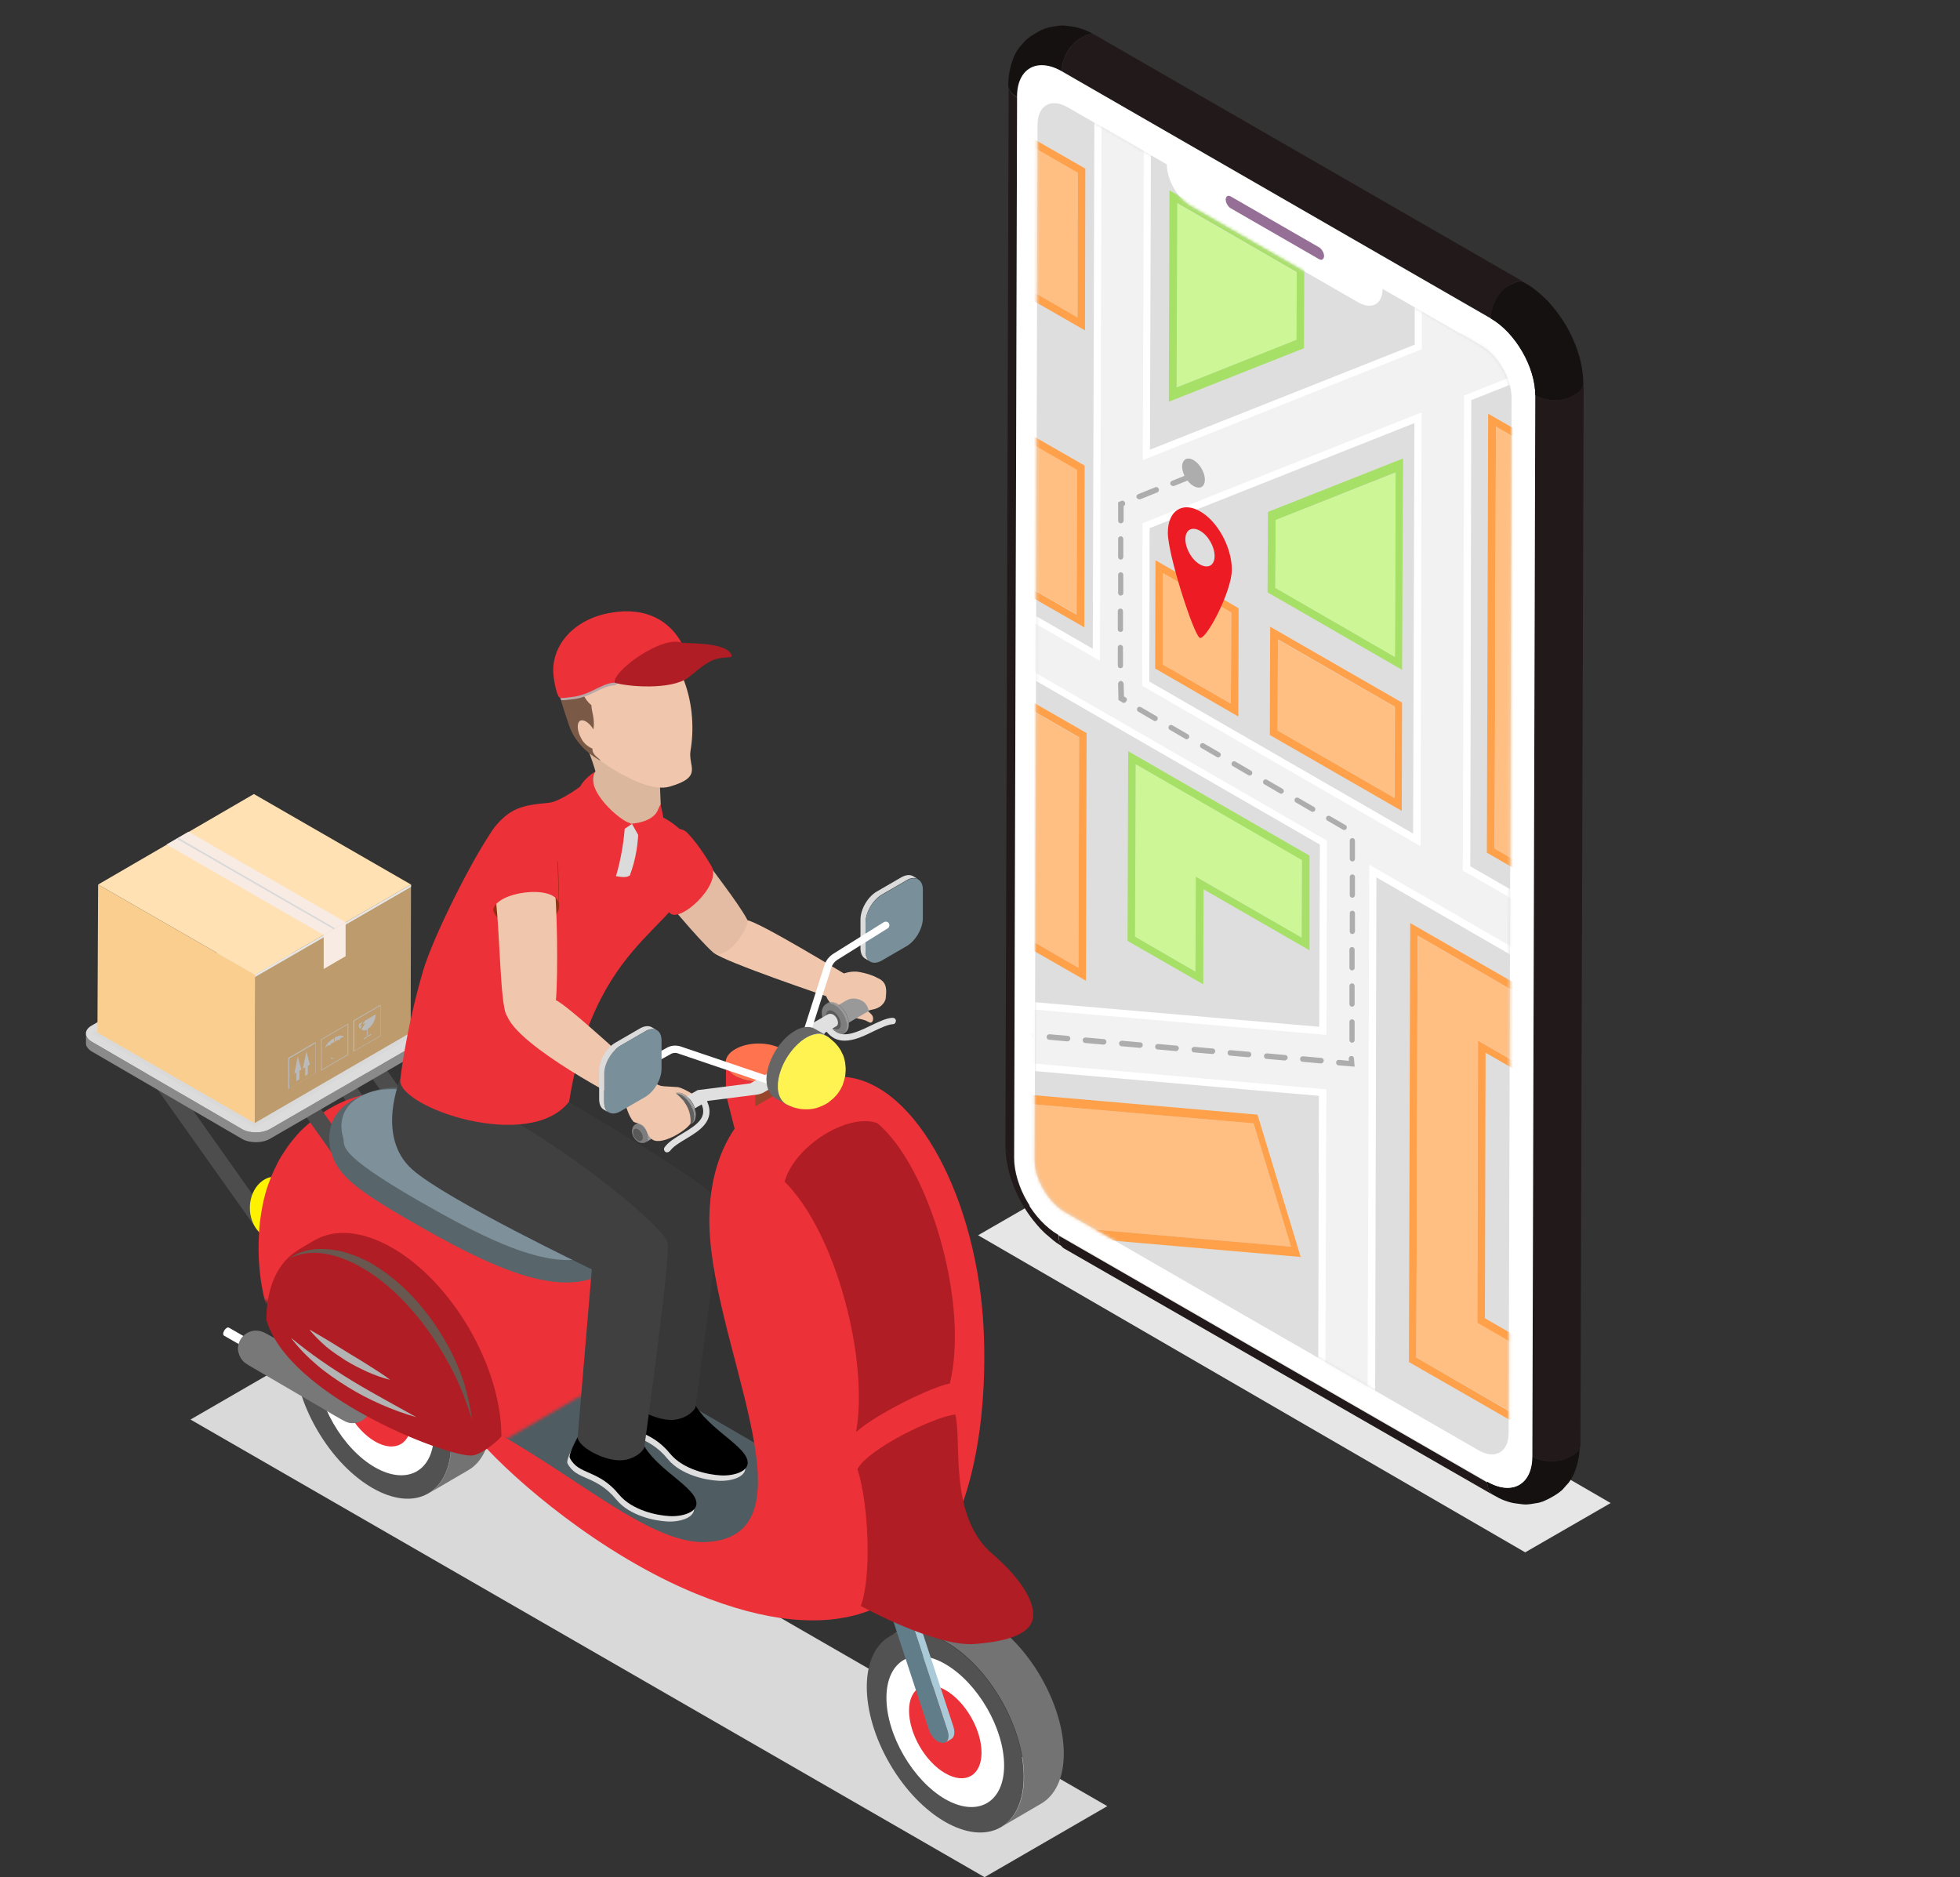 <svg width="638" height="611" viewBox="0 0 638 611" fill="none" xmlns="http://www.w3.org/2000/svg">
<rect x="0" y="0" width="638" height="611" fill="#333333" stroke="none"/>
<g clip-path="url(#clip0_776_11466)">
<path d="M318.381 402.066L496.467 505.272L524.28 489.232L346.194 386.026L318.381 402.066Z" fill="#E6E6E6"/>
<path d="M346.406 406.076C345.983 405.76 345.348 405.443 344.819 405.127C344.291 404.81 343.55 404.283 343.022 403.86C342.176 403.122 341.012 402.172 340.166 401.433C339.743 401.011 339.109 400.378 338.686 399.956C337.734 398.901 335.196 396.157 332.764 391.936C330.331 387.715 329.168 383.916 328.851 382.966C328.639 382.438 328.428 381.594 328.322 381.067C328.111 380.011 327.793 378.428 327.582 377.373C327.582 377.057 327.265 375.474 327.265 373.152C327.265 374.524 328.216 375.896 330.014 376.951C330.014 386.132 336.465 397.318 344.502 401.961C344.502 403.966 345.242 405.443 346.406 406.076Z" fill="#221A1A"/>
<path d="M485.998 486.593L472.039 478.573L458.079 470.553L444.12 462.533L430.161 454.513L416.202 446.493L402.243 438.473L388.283 430.453L374.324 422.433L360.365 414.413L346.406 406.393C345.242 405.76 344.608 404.282 344.608 402.172L484.2 482.583C484.2 484.483 484.94 485.96 485.998 486.593Z" fill="#221A1A"/>
<path d="M512.118 473.508L510.638 474.352C507.465 476.146 502.072 476.04 498.688 474.035C498.688 483.216 492.131 486.91 484.094 482.267C484.094 484.377 484.835 485.854 485.892 486.488C486.527 486.804 487.373 487.332 488.007 487.648C488.642 487.965 489.593 488.387 490.334 488.598C491.18 488.915 492.343 489.231 493.295 489.337C494.035 489.442 494.987 489.548 495.727 489.653C496.784 489.759 497.736 489.653 498.371 489.548C499.111 489.442 500.169 489.231 500.909 489.126C501.332 489.02 501.861 488.809 502.284 488.704C503.024 488.387 503.87 487.965 504.504 487.648L505.985 486.804C507.783 485.749 508.946 484.588 508.946 484.483C509.475 483.955 510.109 483.111 510.638 482.583C511.061 482.056 511.59 481.211 511.907 480.578C512.33 479.839 512.753 478.784 512.964 478.045C513.176 477.412 513.493 476.463 513.599 475.829C513.705 475.196 513.916 474.352 514.022 473.719C514.128 472.664 514.233 471.397 514.233 470.342C514.339 471.503 513.599 472.664 512.118 473.508Z" fill="#161111"/>
<path d="M327.265 373.152L327.37 338.645L327.476 304.137L327.582 269.63L327.688 235.123L327.793 200.616L327.899 166.108L328.005 131.601L328.111 97.094L328.216 62.587L328.322 28.079C328.322 29.451 329.274 30.823 331.072 31.878L330.12 377.267C328.216 375.79 327.265 374.418 327.265 373.152Z" fill="#221A1A"/>
<path d="M354.443 10.351C353.808 10.034 352.856 9.612 352.116 9.401C351.27 9.085 350.107 8.768 349.155 8.663C348.415 8.557 347.463 8.451 346.723 8.346C345.56 8.24 344.608 8.346 344.079 8.451C343.339 8.557 342.281 8.768 341.541 8.874C341.118 8.979 340.589 9.19 340.166 9.296C339.743 9.507 339.32 9.612 338.897 9.823C338.58 9.929 338.263 10.14 337.945 10.351L336.465 11.195C334.667 12.25 333.504 13.411 333.504 13.517C332.975 14.044 332.341 14.889 331.812 15.416C331.389 15.944 330.86 16.788 330.543 17.421C330.12 18.16 329.697 19.215 329.485 19.954C329.274 20.587 328.957 21.537 328.851 22.17C328.745 22.803 328.534 23.647 328.428 24.28C328.322 25.336 328.216 26.602 328.216 27.657C328.216 29.029 329.168 30.401 330.966 31.456C330.966 22.276 337.522 18.582 345.56 23.225C345.56 19.215 348.098 14.572 351.27 12.673L352.751 11.828C354.231 10.984 355.606 10.879 356.558 11.512C356.029 11.195 355.183 10.668 354.443 10.351Z" fill="#161111"/>
<path d="M513.176 128.119L511.696 128.963C508.523 130.757 503.13 130.651 499.746 128.646L498.794 474.035C502.284 476.04 507.677 476.146 510.744 474.352L512.224 473.508C513.705 472.664 514.445 471.503 514.445 470.342L514.551 435.835L514.657 401.328L514.762 366.82L514.868 332.313L514.974 297.806L515.08 263.299L515.185 228.791L515.291 194.284L515.397 159.777L515.503 125.27C515.397 126.114 514.657 127.275 513.176 128.119Z" fill="#221A1A"/>
<path d="M356.664 11.512C355.606 10.879 354.337 10.984 352.857 11.828L351.376 12.673C348.204 14.466 345.666 19.215 345.666 23.225L485.258 103.637C485.258 99.627 487.796 94.983 490.968 93.084L492.449 92.24C493.929 91.395 495.304 91.29 496.256 91.923C449.725 65.119 403.194 38.316 356.664 11.512Z" fill="#221A1A"/>
<path d="M485.258 103.637C493.295 108.28 499.746 119.466 499.746 128.646C499.429 243.776 499.111 358.906 498.794 474.036C498.794 483.216 492.237 486.91 484.2 482.267C437.67 455.463 391.139 428.659 344.608 401.855C336.571 397.212 330.12 386.026 330.12 376.845C330.437 261.716 330.755 146.586 331.072 31.456C331.072 22.275 337.629 18.582 345.666 23.225C392.196 50.029 438.727 76.833 485.258 103.637Z" fill="white"/>
<path d="M515.08 120.732C514.868 119.571 514.657 118.094 514.34 117.038C514.234 116.405 514.022 115.667 513.811 115.139C513.494 114.084 512.33 110.39 509.898 106.169C507.466 102.054 504.928 99.204 503.976 98.149C503.553 97.727 502.918 97.094 502.495 96.672C501.649 95.933 500.486 94.878 499.64 94.245C499.111 93.823 498.371 93.295 497.842 92.978C497.419 92.662 496.785 92.345 496.256 92.029C495.198 91.395 493.93 91.501 492.449 92.345L490.968 93.084C487.796 94.878 485.258 99.626 485.258 103.637C493.295 108.28 499.746 119.466 499.746 128.646C503.236 130.651 508.629 130.757 511.696 128.963L513.176 128.119C514.657 127.275 515.397 126.114 515.397 124.953C515.397 122.631 515.08 121.048 515.08 120.732Z" fill="#161111"/>
<path d="M429.315 84.325C430.267 84.853 430.901 84.431 431.007 83.376C431.007 82.32 430.267 81.054 429.421 80.526L400.656 63.959C399.705 63.431 399.07 63.853 398.964 64.908C398.964 65.964 399.705 67.23 400.551 67.758L429.315 84.325Z" fill="#966F96"/>
<path d="M482.191 112.501C487.584 115.667 492.026 123.265 492.026 129.491L491.074 466.438C491.074 472.664 486.632 475.197 481.239 472.031L346.617 394.469C341.224 391.303 336.782 383.705 336.782 377.479L337.734 40.532C337.734 34.306 342.176 31.773 347.569 34.939L379.823 53.511C379.823 58.577 383.313 64.592 387.543 67.019L442.217 98.466C446.552 100.893 450.042 98.993 450.042 94.034L482.191 112.501Z" fill="#DEDEDE"/>
<mask id="mask0_776_11466" style="mask-type:luminance" maskUnits="userSpaceOnUse" x="336" y="33" width="157" height="441">
<path d="M482.191 112.501C487.584 115.667 492.026 123.265 492.026 129.491L491.074 466.438C491.074 472.664 486.632 475.197 481.239 472.031L346.617 394.469C341.224 391.303 336.782 383.705 336.782 377.479L337.734 40.532C337.734 34.306 342.176 31.773 347.569 34.939L379.823 53.511C379.823 58.577 383.313 64.592 387.543 67.019L442.217 98.466C446.552 100.893 450.042 98.993 450.042 94.034L482.191 112.501Z" fill="white"/>
</mask>
<g mask="url(#mask0_776_11466)">
<path d="M408.059 365.66L314.363 357.534L326.524 397.634L420.22 405.76L408.059 365.66Z" fill="#FFBF82"/>
<path d="M409.328 362.81L311.084 354.263L325.149 400.589L423.393 409.137L409.328 362.81ZM326.524 397.634L314.363 357.534L408.059 365.66L420.22 405.76L326.524 397.634Z" fill="#FFA14A"/>
<path d="M331.495 228.686L331.283 303.61L351.059 315.007L351.27 240.083L331.495 228.686Z" fill="#FFBF82"/>
<path d="M353.702 238.605L329.062 224.465L328.851 305.087L353.491 319.228L353.702 238.605ZM331.283 303.61L331.494 228.58L351.27 239.977L351.058 315.007L331.283 303.61Z" fill="#FFA14A"/>
<path d="M369.671 248.736L369.459 304.876L389.235 316.273L389.341 285.354L423.71 305.193L423.816 279.866L369.671 248.736Z" fill="#CDF797"/>
<path d="M426.248 278.495L367.239 244.515L367.027 306.248L391.668 320.389L391.773 289.469L426.248 309.308V278.495ZM369.46 304.876L369.671 248.736L423.816 279.972L423.71 305.193L389.235 285.354L389.129 316.273L369.46 304.876Z" fill="#A7E066"/>
<path d="M510.426 329.992L459.031 300.444L458.608 443.327L512.118 474.036L512.224 445.754L483.354 429.081L483.565 342.655L510.32 358.062L510.426 329.992ZM461.04 441.85L461.463 304.56L507.888 331.363L507.782 354.052L481.027 338.645L480.816 430.664L509.686 447.337L509.58 470.026L461.04 441.85Z" fill="#FFA14A"/>
<path d="M461.463 304.56L461.04 441.85L509.686 469.92L509.792 447.232L480.921 430.559L481.133 338.645L507.888 354.052V331.363L461.463 304.56Z" fill="#FFBF82"/>
<path d="M353.068 151.546L328.428 137.405L328.322 190.063L352.962 204.204L353.068 151.546ZM330.648 188.691L330.754 141.626L350.53 153.023L350.424 200.088L330.648 188.691Z" fill="#FFA14A"/>
<path d="M330.86 141.521L330.648 188.691L350.424 199.983L350.53 152.918L330.86 141.521Z" fill="#FFBF82"/>
<path d="M403.194 197.978L376.121 182.36L376.016 217.606L403.088 233.223L403.194 197.978ZM378.448 216.234L378.554 186.581L400.762 199.349L400.656 229.002L378.448 216.234Z" fill="#FFA14A"/>
<path d="M378.554 186.581L378.448 216.234L400.656 229.003L400.762 199.35L378.554 186.581Z" fill="#FFBF82"/>
<path d="M281.685 188.48L306.219 202.621L305.902 324.715L289.405 323.238L295.644 343.921L430.478 355.635L430.266 446.388L446.446 455.674L446.975 283.56L499.639 313.952V295.484L477.431 282.716L477.854 129.596L492.871 123.687L483.036 104.587L475.634 107.541L461.78 99.521V113.029L373.266 148.169L373.583 48.341L357.403 39.054L356.875 213.174L322.399 193.335L322.717 76.728L306.537 67.441L306.219 184.048L281.685 169.908V188.48ZM322.082 326.087L322.399 211.802L430.795 274.274L430.583 335.479L322.082 326.087ZM461.251 273.324L372.949 222.46L373.055 171.068L461.569 135.928L461.251 273.324Z" fill="#F2F2F2"/>
<path d="M447.61 457.679L429.103 447.021L429.315 356.69L294.798 344.976L287.819 321.866L304.739 323.343L305.056 203.148L280.522 189.113L280.628 167.902L305.162 182.043L305.479 65.436L323.986 76.094L323.669 192.701L355.711 211.168L356.24 37.049L374.641 47.602L374.324 146.375L460.511 112.184V97.516L475.634 106.169L483.46 103.004L494.352 124.109L478.912 130.229L478.595 281.977L500.803 294.746L500.697 315.957L448.033 285.565L447.61 457.679ZM431.43 445.649L445.177 453.563L445.706 281.449L498.37 311.841V296.118L476.163 283.349L476.586 128.752L491.074 122.948L482.296 105.958L475.422 108.702L462.838 101.421V113.662L371.997 149.752L372.314 48.868L358.567 40.954L358.038 215.073L321.236 193.862L321.554 77.255L307.806 69.341L307.489 185.948L282.954 171.807V187.531L307.489 201.671L307.171 325.771L291.203 324.399L296.702 342.655L431.747 354.579L431.43 445.649ZM431.747 336.851L320.919 327.248L321.236 209.902L431.958 273.64L431.747 336.851ZM323.246 325.032L429.42 334.213L429.632 274.907L323.669 213.807L323.246 325.032ZM462.415 275.434L371.786 223.199L371.891 170.33L462.732 134.239L462.415 275.434ZM374.112 221.827L459.983 271.319L460.406 137.722L374.218 171.913L374.112 221.827Z" fill="white"/>
<path d="M440.947 347.193L435.765 346.77C435.237 346.77 434.919 346.348 434.919 345.821C434.919 345.293 435.342 344.977 435.871 344.977L439.044 345.293V344.554C439.044 344.027 439.467 343.71 439.89 343.71C440.419 343.71 440.736 344.132 440.736 344.554L440.947 347.193ZM429.949 346.137L424.027 345.61C423.498 345.61 423.181 345.188 423.181 344.66C423.181 344.132 423.604 343.816 424.133 343.816L430.055 344.343C430.584 344.343 430.901 344.765 430.901 345.293C430.795 345.821 430.478 346.137 429.949 346.137ZM418.211 345.188L412.289 344.66C411.76 344.66 411.443 344.238 411.443 343.71C411.443 343.183 411.866 342.866 412.394 342.866L418.316 343.394C418.845 343.394 419.162 343.816 419.162 344.343C419.057 344.765 418.634 345.188 418.211 345.188ZM406.366 344.132L400.444 343.605C399.916 343.605 399.598 343.183 399.598 342.655C399.598 342.127 400.021 341.811 400.55 341.811L406.472 342.338C407.001 342.338 407.318 342.76 407.318 343.288C407.212 343.816 406.895 344.132 406.366 344.132ZM394.628 343.077L388.706 342.549C388.177 342.549 387.86 342.127 387.86 341.6C387.86 341.072 388.283 340.755 388.812 340.755L394.734 341.283C395.263 341.283 395.58 341.705 395.58 342.233C395.474 342.76 395.051 343.077 394.628 343.077ZM382.784 342.127L376.862 341.6C376.333 341.6 376.016 341.178 376.016 340.65C376.016 340.122 376.439 339.806 376.968 339.806L382.89 340.333C383.418 340.333 383.736 340.755 383.736 341.283C383.63 341.705 383.313 342.127 382.784 342.127ZM371.045 341.072L365.123 340.544C364.595 340.544 364.277 340.122 364.277 339.595C364.277 339.067 364.7 338.75 365.229 338.75L371.151 339.278C371.68 339.278 371.997 339.7 371.997 340.228C371.891 340.755 371.468 341.072 371.045 341.072ZM359.201 340.017L353.279 339.489C352.75 339.489 352.433 339.067 352.433 338.539C352.433 338.012 352.856 337.695 353.385 337.695L359.307 338.223C359.836 338.223 360.153 338.645 360.153 339.173C360.047 339.7 359.73 340.017 359.201 340.017ZM440.101 339.384C439.572 339.384 439.255 338.961 439.255 338.539V332.63C439.255 332.102 439.678 331.786 440.101 331.786C440.63 331.786 440.947 332.208 440.947 332.63V338.539C440.947 339.067 440.524 339.384 440.101 339.384ZM347.463 338.961L341.541 338.434C341.012 338.434 340.695 338.012 340.695 337.484C340.695 336.956 341.118 336.64 341.646 336.64L347.569 337.167C348.097 337.167 348.415 337.59 348.415 338.117C348.309 338.645 347.886 338.961 347.463 338.961ZM335.619 338.012L331.389 337.695C330.86 337.695 330.542 337.273 330.542 336.745C330.542 336.218 330.966 335.901 331.494 335.901L335.619 336.218C336.147 336.218 336.465 336.64 336.465 337.167C336.465 337.59 336.147 338.012 335.619 338.012ZM440.101 327.67C439.572 327.67 439.255 327.248 439.255 326.826V320.916C439.255 320.389 439.678 320.072 440.101 320.072C440.63 320.072 440.947 320.494 440.947 320.916V326.826C440.947 327.248 440.63 327.67 440.101 327.67ZM440.101 315.851C439.572 315.851 439.255 315.429 439.255 315.007V309.097C439.255 308.57 439.678 308.253 440.101 308.253C440.63 308.253 440.947 308.675 440.947 309.097V315.007C441.053 315.429 440.63 315.851 440.101 315.851ZM440.207 304.032C440.101 304.032 440.101 304.032 440.207 304.032C439.678 304.032 439.361 303.61 439.361 303.188V297.278C439.361 296.751 439.784 296.434 440.207 296.434C440.736 296.434 441.053 296.856 441.053 297.278V303.188C441.053 303.61 440.63 304.032 440.207 304.032ZM440.207 292.213C439.678 292.213 439.361 291.791 439.361 291.369V285.459C439.361 284.932 439.784 284.615 440.207 284.615C440.736 284.615 441.053 285.037 441.053 285.459V291.369C441.053 291.791 440.63 292.213 440.207 292.213ZM440.207 280.394C439.678 280.394 439.361 279.972 439.361 279.55V273.64C439.361 273.113 439.784 272.796 440.207 272.796C440.736 272.796 441.053 273.218 441.053 273.64V279.55C441.053 279.972 440.736 280.394 440.207 280.394ZM437.563 270.158C437.457 270.158 437.246 270.158 437.14 270.052L432.064 267.098C431.641 266.887 431.535 266.359 431.747 265.937C431.958 265.515 432.487 265.409 432.91 265.62L437.986 268.575C438.409 268.786 438.515 269.314 438.303 269.736C438.198 269.947 437.88 270.158 437.563 270.158ZM427.305 264.249C427.2 264.249 426.988 264.249 426.882 264.143L421.806 261.188C421.383 260.977 421.277 260.45 421.489 260.027C421.7 259.605 422.229 259.5 422.652 259.711L427.728 262.666C428.151 262.877 428.257 263.404 428.046 263.826C427.94 264.037 427.623 264.249 427.305 264.249ZM417.047 258.339C416.942 258.339 416.73 258.339 416.624 258.233L411.548 255.279C411.125 255.068 411.02 254.54 411.231 254.118C411.443 253.696 411.971 253.59 412.394 253.801L417.47 256.756C417.893 256.967 417.999 257.495 417.788 257.917C417.682 258.128 417.365 258.339 417.047 258.339ZM406.789 252.43C406.684 252.43 406.472 252.43 406.366 252.324L401.29 249.369C400.867 249.158 400.762 248.631 400.973 248.208C401.185 247.786 401.713 247.681 402.136 247.892L407.212 250.847C407.635 251.058 407.741 251.585 407.53 252.007C407.424 252.218 407.107 252.43 406.789 252.43ZM396.532 246.52C396.426 246.52 396.214 246.52 396.109 246.414L391.032 243.46C390.609 243.249 390.504 242.721 390.715 242.299C390.927 241.877 391.455 241.771 391.878 241.982L396.955 244.937C397.378 245.148 397.483 245.676 397.272 246.098C397.166 246.309 396.849 246.52 396.532 246.52ZM386.274 240.61C386.168 240.61 385.956 240.611 385.851 240.505L380.775 237.55C380.352 237.339 380.246 236.812 380.457 236.389C380.669 235.967 381.198 235.862 381.621 236.073L386.697 239.028C387.12 239.239 387.225 239.766 387.014 240.188C386.908 240.399 386.591 240.61 386.274 240.61ZM376.016 234.701C375.91 234.701 375.698 234.701 375.593 234.595L370.517 231.641C370.094 231.43 369.988 230.902 370.199 230.48C370.411 230.058 370.94 229.952 371.363 230.163L376.439 233.118C376.862 233.329 376.967 233.857 376.756 234.279C376.65 234.49 376.333 234.701 376.016 234.701ZM365.864 228.792C365.758 228.792 365.546 228.792 365.441 228.686L364.066 227.842L363.96 222.565C363.96 222.038 364.383 221.721 364.806 221.616C365.229 221.616 365.652 222.038 365.758 222.46L365.864 226.681L366.392 226.998C366.815 227.209 366.921 227.736 366.71 228.158C366.392 228.58 366.075 228.792 365.864 228.792ZM364.7 217.5C364.172 217.5 363.854 217.078 363.854 216.656V210.746C363.854 210.219 364.277 209.902 364.7 209.902C365.229 209.902 365.546 210.324 365.546 210.746V216.656C365.546 217.184 365.229 217.5 364.7 217.5ZM364.7 205.681C364.172 205.681 363.854 205.259 363.854 204.837V198.927C363.854 198.4 364.277 198.083 364.7 198.083C365.229 198.083 365.546 198.505 365.546 198.927V204.837C365.652 205.365 365.229 205.681 364.7 205.681ZM364.806 193.862C364.277 193.862 363.96 193.44 363.96 193.018V187.108C363.96 186.581 364.383 186.264 364.806 186.264C365.335 186.264 365.652 186.686 365.652 187.108V193.018C365.652 193.546 365.229 193.862 364.806 193.862ZM364.806 182.149C364.277 182.149 363.96 181.727 363.96 181.304V175.395C363.96 174.867 364.383 174.551 364.806 174.551C365.335 174.551 365.652 174.973 365.652 175.395V181.304C365.652 181.727 365.335 182.149 364.806 182.149ZM364.806 170.33C364.277 170.33 363.96 169.908 363.96 169.485V163.47L365.018 163.048C365.441 162.837 365.969 163.048 366.181 163.576C366.392 163.998 366.181 164.526 365.758 164.737V169.485C365.758 169.908 365.335 170.33 364.806 170.33ZM370.834 162.521C370.517 162.521 370.199 162.31 369.988 161.993C369.776 161.571 369.988 161.043 370.517 160.832L376.016 158.616C376.439 158.405 376.967 158.616 377.179 159.144C377.39 159.566 377.179 160.094 376.65 160.305L371.151 162.521C371.045 162.521 370.94 162.521 370.834 162.521ZM381.832 158.194C381.515 158.194 381.198 157.983 380.986 157.666C380.775 157.244 380.986 156.717 381.515 156.506L387.014 154.29C387.437 154.079 387.966 154.29 388.177 154.817C388.389 155.239 388.177 155.767 387.648 155.978L382.149 158.194C382.044 158.194 381.938 158.194 381.832 158.194Z" fill="#ADADAD"/>
<path d="M388.494 158.194C386.485 157.033 384.793 154.184 384.793 151.863C384.793 149.541 386.485 148.591 388.494 149.752C390.504 150.913 392.196 153.762 392.196 156.084C392.196 158.511 390.609 159.355 388.494 158.194Z" fill="#ADADAD"/>
<path d="M456.387 228.686L413.452 203.993L413.346 239.239L456.281 263.932L456.387 228.686ZM415.884 237.761L415.99 208.108L454.061 230.058L453.955 259.711L415.884 237.761Z" fill="#FFA14A"/>
<path d="M456.704 149.224L412.712 166.636L412.606 192.807L456.387 218.028L456.704 149.224ZM415.144 191.33L415.25 169.274L454.272 153.762L454.061 213.807L415.144 191.33Z" fill="#A7E066"/>
<path d="M383.207 66.175L382.995 126.114L422.123 110.602V88.652L383.207 66.175Z" fill="#CDF797"/>
<path d="M424.556 87.174L380.669 61.954L380.458 130.757L424.45 113.345L424.556 87.174ZM382.996 126.114L383.207 66.069L422.124 88.546L422.018 110.601L382.996 126.114Z" fill="#A7E066"/>
<path d="M415.99 208.214L415.884 237.761L453.955 259.711V230.058L415.99 208.214Z" fill="#FFBF82"/>
<path d="M454.272 153.867L415.25 169.274L415.144 191.329L454.061 213.807L454.272 153.867Z" fill="#CDF797"/>
<path d="M535.807 164.209L484.411 134.662L483.988 277.545L537.499 308.359L537.604 280.078L508.734 263.404L508.946 176.978L535.701 192.385L535.807 164.209ZM486.526 276.173L486.949 138.883L533.48 165.687L533.374 188.375L506.619 172.968L506.408 264.987L535.278 281.66L535.172 304.349L486.526 276.173Z" fill="#FFA14A"/>
<path d="M486.949 138.883L486.526 276.173L535.172 304.137V281.555L506.408 264.882L506.619 172.862L533.374 188.269V165.686L486.949 138.883Z" fill="#FFBF82"/>
<path d="M331.072 44.858L330.966 91.923L350.741 103.32L350.847 56.255L331.072 44.858Z" fill="#FFBF82"/>
<path d="M353.279 54.883L328.639 40.743L328.533 93.4L353.173 107.541L353.279 54.883ZM330.966 91.923L331.071 44.858L350.847 56.255L350.741 103.32L330.966 91.923Z" fill="#FFA14A"/>
<path d="M390.61 166.425C384.899 163.154 380.14 166.214 380.14 173.39C380.14 180.566 388.495 206.42 390.504 207.581C392.407 208.741 400.973 192.596 400.973 185.42C400.973 178.244 396.426 169.696 390.61 166.425ZM390.61 183.732C387.966 182.254 385.851 178.561 385.851 175.5C385.851 172.44 387.966 171.279 390.61 172.757C393.253 174.234 395.368 177.928 395.368 180.988C395.368 184.048 393.253 185.209 390.61 183.732Z" fill="#ED1B24"/>
</g>
<path d="M87.804 406.086L92.194 402.91L45.219 336.54L40.719 339.716L87.804 406.086Z" fill="#4D4D4D"/>
<path d="M137.522 393.49L142.022 390.424L94.937 324.054L90.438 327.121L137.522 393.49Z" fill="#4D4D4D"/>
<path d="M62.011 462.051L101.962 438.942L360.435 587.891L320.484 611L62.011 462.051Z" fill="#D9D9D9"/>
<path d="M228.509 357.786C228.839 357.896 229.058 358.334 228.839 358.663C228.4 359.648 226.973 360.634 225.217 359.648C224.009 358.991 221.705 357.677 219.949 358.006C219.4 358.115 214.79 353.515 214.79 353.515C214.79 353.515 219.4 353.734 220.497 353.844C222.363 353.953 227.192 357.239 228.509 357.786Z" fill="#F0C7AD"/>
<path d="M278.777 323.506C278.448 325.149 278.558 326.792 279.545 327.887C278.997 329.092 278.009 329.749 275.814 329.311C271.314 328.435 268.131 325.149 268.789 321.973C269.448 318.797 275.265 315.511 279.765 316.387C281.631 316.716 283.936 317.373 285.253 318.14C284.484 318.578 282.728 320.878 281.85 321.535C280.423 321.644 278.997 322.63 278.777 323.506Z" fill="#F0C7AD"/>
<path d="M278.118 322.959L273.399 328.544C273.399 328.544 276.582 330.078 278.009 330.954C279.435 331.939 280.533 331.392 282.838 332.706C284.045 333.363 284.484 331.72 284.045 330.735C283.496 329.53 280.094 327.449 280.094 327.449L278.118 322.959Z" fill="#F0C7AD"/>
<path d="M269.339 324.382C269.339 324.382 235.863 313.102 232.351 310.145C230.266 308.283 233.778 299.193 243.107 299.521C246.51 299.631 276.802 318.14 276.802 318.14C278.558 323.397 274.387 323.616 269.339 324.382Z" fill="#F0C7AD"/>
<path d="M212.375 287.145C208.644 281.56 221.375 267.979 227.302 276.631C231.692 283.093 240.033 293.388 243.216 299.302C244.424 301.493 236.192 313.759 231.802 309.707C227.302 305.654 215.229 291.417 212.375 287.145Z" fill="#E3BCA3"/>
<path d="M231.802 282.326C234.436 288.35 221.705 300.178 218.193 297.331C218.193 297.331 208.973 287.583 208.095 283.422C205.461 270.717 220.278 267.541 223.571 270.936C227.851 275.207 231.802 282.326 231.802 282.326Z" fill="#ED3138"/>
<path d="M250.899 381.005L242.668 381.334L236.302 356.253H250.899V381.005Z" fill="#ED3138"/>
<path d="M134.34 418.242C127.206 414.19 120.84 413.752 116.121 416.49L103.169 424.047C107.779 421.309 114.255 421.747 121.389 425.799C135.547 433.904 146.852 453.618 146.852 469.827C146.852 477.822 143.998 483.517 139.389 486.145L152.34 478.588C156.949 475.96 159.803 470.265 159.803 462.27C159.913 446.061 148.498 426.347 134.34 418.242Z" fill="#737373"/>
<path d="M139.399 486.101C149.357 480.326 149.33 461.739 139.339 444.585C129.349 427.432 113.177 418.208 103.22 423.983C93.262 429.758 93.289 448.345 103.28 465.498C113.27 482.652 129.442 491.876 139.399 486.101Z" fill="#525252"/>
<path d="M122.157 433.685C132.693 439.818 141.254 454.604 141.254 466.651C141.254 478.808 132.584 483.627 122.047 477.603C111.511 471.579 102.95 456.685 102.95 444.637C102.95 432.48 111.62 427.552 122.157 433.685Z" fill="white"/>
<path d="M122.157 442.118C128.632 445.842 133.901 454.932 133.901 462.489C133.901 469.937 128.632 473.003 122.047 469.17C115.571 465.446 110.303 456.356 110.303 448.799C110.303 441.351 115.571 438.394 122.157 442.118Z" fill="#ED3138"/>
<path d="M320.813 526.778C313.679 522.726 307.313 522.288 302.594 525.026L289.643 532.583C294.252 529.845 300.728 530.283 307.862 534.335C322.02 542.44 333.325 562.154 333.325 578.363C333.325 586.358 330.471 592.053 325.862 594.682L338.813 587.125C343.422 584.496 346.276 578.801 346.276 570.806C346.276 554.706 334.862 534.992 320.813 526.778Z" fill="#737373"/>
<path d="M325.778 594.747C335.735 588.972 335.709 570.385 325.718 553.232C315.727 536.078 299.556 526.854 289.598 532.629C279.641 538.404 279.667 556.991 289.658 574.145C299.649 591.298 315.82 600.522 325.778 594.747Z" fill="#525252"/>
<path d="M307.753 541.673C318.289 547.806 326.85 562.592 326.85 574.639C326.85 586.796 318.179 591.615 307.643 585.591C297.106 579.458 288.545 564.673 288.545 552.625C288.545 540.469 297.216 535.54 307.753 541.673Z" fill="white"/>
<path d="M307.752 550.106C314.227 553.83 319.496 562.92 319.496 570.477C319.496 577.925 314.227 580.991 307.642 577.158C301.167 573.434 295.898 564.344 295.898 556.787C295.898 549.34 301.167 546.383 307.752 550.106Z" fill="#ED3138"/>
<path d="M310.386 562.154L294.582 513.964L292.606 515.169L308.411 563.358C308.959 565.111 308.74 566.644 307.752 567.192L309.728 565.987C310.606 565.439 310.935 563.906 310.386 562.154Z" fill="#A9CAD6"/>
<path d="M286.679 514.84L288.655 513.636L294.582 513.964L292.606 515.06L286.679 514.84Z" fill="#A2A2A2"/>
<path d="M292.606 515.06L308.411 563.249C309.179 565.549 308.411 567.411 306.765 567.301C306.326 567.301 305.887 567.082 305.338 566.863C304.131 566.206 302.923 564.673 302.375 563.03L286.57 514.841L292.606 515.06Z" fill="#617D89"/>
<path d="M90.108 424.485L158.595 466.104L233.338 511.117L263.301 479.903L132.254 403.786L90.108 424.485Z" fill="#4F5C61"/>
<path d="M147.29 337.087C147.29 337.087 235.314 386.043 233.997 391.519C232.021 400.171 220.826 401.814 209.412 399.952C209.412 399.952 161.998 377.282 150.912 367.425C138.62 356.582 147.29 337.087 147.29 337.087Z" fill="#383838"/>
<path d="M201.399 463.037C204.253 468.732 210.619 466.651 217.424 474.975C221.704 480.122 229.716 481.765 233.887 481.984C238.167 482.203 243.216 480.67 242.557 477.275C241.57 471.361 225.326 464.899 223.899 454.385C216.436 449.456 207.985 449.347 207.985 449.347C207.985 449.347 200.412 461.175 201.399 463.037Z" fill="#DEDEDE"/>
<path d="M202.168 461.285C205.021 466.98 211.387 464.899 218.192 473.223C222.472 478.37 230.484 480.013 234.655 480.232C238.935 480.451 243.984 478.918 243.326 475.522C242.338 469.608 226.094 463.147 224.667 452.632C217.204 447.704 208.753 447.594 208.753 447.594C208.753 447.594 201.289 459.423 202.168 461.285Z" fill="black"/>
<path d="M204.692 454.932L209.302 400.281C210.948 391.738 230.924 386.81 233.997 391.738C235.204 394.038 226.424 457.889 226.424 457.889C226.314 458.985 223.021 462.38 217.973 462.161C212.595 461.942 205.351 457.889 204.692 454.932Z" fill="#383838"/>
<path d="M319.935 428.647C316.862 387.138 296.447 350.449 273.179 350.449C249.802 350.449 231.692 366.22 230.924 395.462C229.826 434.89 267.582 499.726 230.046 501.917C210.839 503.012 184.497 477.384 154.864 462.818C154.864 462.818 152.449 464.789 156.62 469.498C167.376 481.655 195.363 505.969 226.643 518.783C319.606 556.677 322.24 459.532 319.935 428.647Z" fill="#ED3138"/>
<path d="M335.85 527.983C333.655 533.24 323.886 534.554 317.411 535.102C304.679 536.197 280.204 522.726 280.204 522.726C283.716 513.307 282.838 489.76 279.106 478.151C282.948 471.251 304.46 461.065 310.935 460.408C313.24 468.622 308.521 493.484 323.118 505.86C333.216 514.512 337.935 523.164 335.85 527.983Z" fill="#B01D24"/>
<path d="M176.925 375.529C167.047 369.834 158.047 369.286 151.571 373.01L146.193 376.186C146.193 376.186 146.193 376.186 146.303 376.186C139.937 379.91 135.876 387.796 135.876 398.967C143.12 423.609 193.937 443.323 202.607 443.104C206.229 442.994 212.485 437.08 212.376 436.861C212.485 414.19 196.571 386.81 176.925 375.529Z" fill="#ED3138"/>
<mask id="mask1_776_11466" style="mask-type:luminance" maskUnits="userSpaceOnUse" x="58" y="334" width="209" height="135">
<path d="M266.265 409.481L164.632 468.513L58.499 407.29L95.706 358.444L136.205 334.568L266.265 409.481Z" fill="white"/>
</mask>
<g mask="url(#mask1_776_11466)">
<path d="M89.559 403.348C94.105 403.348 97.791 398.787 97.791 393.162C97.791 387.537 94.105 382.977 89.559 382.977C85.013 382.977 81.328 387.537 81.328 393.162C81.328 398.787 85.013 403.348 89.559 403.348Z" fill="#FFF200"/>
</g>
<mask id="mask2_776_11466" style="mask-type:luminance" maskUnits="userSpaceOnUse" x="58" y="334" width="209" height="135">
<path d="M266.265 409.481L164.632 468.513L58.499 407.29L95.706 358.444L136.205 334.568L266.265 409.481Z" fill="white"/>
</mask>
<g mask="url(#mask2_776_11466)">
<path d="M203.595 436.751C203.485 435.218 203.266 433.247 203.046 431.713C202.607 428.975 201.839 425.361 201.18 422.623C200.851 421.199 200.302 419.338 199.863 417.914C199.095 415.395 197.449 410.904 196.571 409.152C196.022 407.838 195.254 406.195 194.705 404.881C193.388 402.362 191.742 399.076 190.315 396.667C190.315 396.667 188.12 392.943 185.156 388.781C182.193 384.619 179.668 381.881 179.229 381.334C177.803 379.8 175.498 377.062 172.425 374.324C171.437 373.339 170.01 372.134 168.913 371.258C167.595 370.162 165.839 368.848 164.522 367.863C162.217 366.22 160.132 364.686 156.181 362.606C153.876 361.291 150.583 359.867 148.169 358.882C146.413 358.225 143.998 357.458 142.132 356.91C140.925 356.582 139.279 356.253 138.181 356.034C136.206 355.596 133.571 355.377 131.596 355.268C129.511 355.049 126.657 355.158 124.462 355.377C122.267 355.596 119.194 356.144 117.108 356.691C115.023 357.239 112.279 358.225 110.303 359.21C109.316 359.648 107.999 360.415 107.011 360.963C105.913 361.62 104.377 362.606 103.389 363.372C101.633 364.686 99.328 366.658 97.791 368.191C96.365 369.724 94.609 371.805 93.401 373.558C92.304 375.2 90.877 377.281 90.109 379.034C89.56 380.129 88.901 381.553 88.462 382.538C87.804 384.181 86.926 386.481 86.487 388.124C86.157 389.329 85.718 390.972 85.499 392.176C85.17 393.819 84.84 396.01 84.621 397.652C84.072 402.581 84.182 407.4 84.182 407.4C84.182 408.824 84.292 410.685 84.401 412C84.511 413.533 84.731 415.504 84.95 417.038C85.389 419.776 86.157 423.39 86.816 426.128C87.145 427.552 87.694 429.414 88.133 430.837C89.231 434.561 90.987 438.832 91.426 439.599C91.974 440.913 92.743 442.556 93.291 443.87C93.95 445.075 94.718 446.827 95.377 448.032C96.035 449.237 96.913 450.88 97.682 452.084C99.109 454.494 101.194 457.561 102.84 459.86C103.608 461.065 104.816 462.489 105.694 463.694C106.462 464.679 108.328 467.089 111.95 470.922C113.157 472.236 116.011 475.084 119.084 477.603C123.035 480.889 125.889 482.75 127.315 483.627C128.523 484.393 130.059 485.379 131.267 486.036C132.584 486.803 134.45 487.679 135.876 488.336C137.084 488.884 138.73 489.541 139.937 490.088C141.693 490.745 144.108 491.622 145.974 492.06C147.181 492.388 148.718 492.826 149.925 492.936C151.901 493.264 154.535 493.593 156.51 493.703C158.596 493.922 161.449 493.812 163.644 493.593C164.742 493.484 166.278 493.374 167.376 493.045C169.461 492.607 172.315 491.841 174.4 491.184C176.486 490.526 179.229 489.103 181.095 488.007C182.193 487.35 183.729 486.474 184.717 485.598C186.473 484.174 188.778 482.312 190.315 480.779C191.742 479.246 193.498 477.165 194.705 475.413C195.802 473.879 197.12 471.579 197.998 469.936C199.095 467.856 200.193 464.898 200.961 462.708C201.619 460.956 202.168 458.546 202.498 456.794C202.827 455.151 203.266 452.961 203.376 451.318C203.595 448.689 203.815 445.075 203.815 442.447C203.815 440.585 203.705 438.394 203.595 436.751Z" fill="#ED3138"/>
</g>
<mask id="mask3_776_11466" style="mask-type:luminance" maskUnits="userSpaceOnUse" x="58" y="334" width="209" height="135">
<path d="M266.265 409.481L164.632 468.513L58.499 407.29L95.706 358.444L136.205 334.568L266.265 409.481Z" fill="white"/>
</mask>
<g mask="url(#mask3_776_11466)">
<path d="M109.206 376.953L75.182 328.983L79.572 325.806L115.791 376.953H109.206Z" fill="#4D4D4D"/>
</g>
<path d="M127.864 360.525L93.84 312.554L98.34 309.378L134.559 360.525H127.864Z" fill="#4D4D4D"/>
<path d="M74.523 432.152C74.303 432.042 74.084 432.042 73.755 432.261C73.206 432.59 72.657 433.466 72.657 434.123C72.657 434.451 72.767 434.671 72.987 434.78L78.913 438.175C78.694 438.066 78.584 437.847 78.584 437.518C78.584 436.861 79.023 435.985 79.681 435.656C80.011 435.437 80.23 435.437 80.45 435.547L74.523 432.152Z" fill="white"/>
<path d="M79.682 435.656C80.231 435.328 80.78 435.547 80.78 436.314C80.78 436.971 80.341 437.847 79.682 438.175C79.133 438.504 78.585 438.285 78.585 437.518C78.585 436.752 79.133 435.985 79.682 435.656Z" fill="#C5C5C5"/>
<path d="M77.486 438.504C77.706 435.328 80.669 432.809 83.852 433.137C85.498 433.247 86.925 434.232 88.352 434.999C89.998 435.985 91.535 436.861 93.181 437.847C96.693 439.818 100.096 441.899 103.608 443.87C107.12 445.951 110.632 447.923 114.144 450.004C115.022 450.551 115.9 450.989 116.669 451.537C117.437 451.975 118.205 452.413 118.864 452.961C119.961 453.946 120.62 455.261 120.73 456.684C121.059 459.751 118.864 462.599 115.791 463.146C115.132 463.256 114.364 463.256 113.705 463.146C112.827 462.927 112.169 462.599 111.401 462.16C109.644 461.175 107.888 460.189 106.132 459.094C102.73 457.122 99.218 455.042 95.815 453.07C92.413 451.099 88.901 449.018 85.498 447.046C84.62 446.499 83.742 446.061 82.864 445.513C81.986 444.966 81.108 444.527 80.34 443.98C79.023 443.213 78.145 442.008 77.706 440.475C77.486 439.928 77.376 439.161 77.486 438.504C77.486 437.628 77.376 439.599 77.486 438.504Z" fill="#787878"/>
<path d="M127.754 406.195C117.876 400.5 108.877 399.952 102.401 403.676L97.023 406.852C97.023 406.852 97.023 406.852 97.133 406.852C90.767 410.576 86.706 418.462 86.706 429.633C93.95 454.275 144.766 473.989 153.437 473.77C157.059 473.66 163.315 467.746 163.205 467.527C163.205 444.966 147.4 417.585 127.754 406.195Z" fill="#B01D24"/>
<path d="M94.718 435.438C97.901 438.066 101.084 440.475 104.377 442.775C107.669 445.075 111.072 447.266 114.474 449.347C117.877 451.428 121.389 453.399 124.901 455.37L135.547 461.285C131.596 460.189 127.754 458.766 124.023 457.123C120.291 455.48 116.669 453.618 113.157 451.428C109.645 449.237 106.243 446.937 103.169 444.309C100.096 441.68 97.133 438.723 94.718 435.438Z" fill="#B3B3B3"/>
<path d="M100.645 432.699C102.95 434.014 105.145 435.328 107.34 436.642L113.925 440.695C116.12 442.009 118.316 443.323 120.511 444.747C122.706 446.171 124.901 447.485 126.986 449.128C124.462 448.471 121.937 447.594 119.523 446.499C117.108 445.404 114.803 444.199 112.608 442.885C110.413 441.461 108.218 440.037 106.243 438.395C104.157 436.533 102.291 434.78 100.645 432.699Z" fill="#B3B3B3"/>
<path d="M153.657 462.16C152.559 458.656 151.352 455.151 149.925 451.756C148.498 448.361 146.852 445.075 144.986 441.899C144.547 441.132 144.108 440.256 143.559 439.49L142.132 437.19C141.144 435.656 140.157 434.123 139.059 432.699C136.974 429.742 134.559 426.895 132.145 424.266C127.206 419.009 121.498 414.3 115.023 411.123C111.84 409.59 108.328 408.385 104.816 407.947C101.303 407.509 97.572 407.947 94.169 409.59C97.243 407.4 101.084 406.414 104.925 406.524C106.791 406.524 108.767 406.852 110.633 407.181C112.498 407.619 114.364 408.276 116.12 408.933C117.876 409.7 119.633 410.466 121.279 411.452C122.047 412 122.925 412.438 123.693 412.985L125.998 414.628C129.071 416.928 131.925 419.447 134.449 422.185C139.608 427.771 143.888 434.013 147.181 440.694C148.937 444.089 150.254 447.594 151.352 451.099C152.339 454.823 153.218 458.437 153.657 462.16Z" fill="#69584F"/>
<path d="M168.913 369.505C143.45 354.83 129.072 349.244 114.035 358.553C106.023 363.482 106.682 371.477 107.889 375.31C109.974 382.1 114.694 386.591 133.791 397.543C159.254 412.219 182.412 423.39 197.339 413.971C207.437 407.509 206.668 396.557 203.815 393.162C197.449 385.057 187.9 380.458 168.913 369.505Z" fill="#58656B"/>
<path d="M184.937 410.138C172.315 410.138 156.291 402.362 136.096 390.753C108.548 374.872 112.499 372.901 111.73 370.382C111.072 368.41 109.645 361.729 116.34 357.458C119.523 355.487 123.145 354.501 127.535 354.501C140.925 354.501 150.254 358.334 167.705 368.41C170.669 370.053 173.303 371.586 175.827 373.01C189.217 380.677 198.217 386.262 203.266 392.614C203.925 393.491 205.351 395.572 204.912 398.638C204.473 401.267 200.742 404.114 196.022 407.071C193.059 409.262 189.327 410.138 184.937 410.138Z" fill="#7E9099"/>
<path d="M257.704 345.192L257.595 353.296L245.741 360.196V352.092L257.704 345.192Z" fill="#99452C"/>
<path d="M239.485 350.229C237.4 349.025 236.302 347.382 236.302 345.849V353.953C236.302 355.596 237.4 357.129 239.485 358.334C241.241 359.32 243.546 359.977 245.851 360.086V351.982C243.436 351.872 241.241 351.325 239.485 350.229Z" fill="#ED3138"/>
<path d="M254.522 341.468C256.278 342.454 257.375 343.768 257.595 345.082L245.741 351.982C243.436 351.873 241.131 351.215 239.375 350.23C235.205 347.82 235.095 343.877 239.375 341.468C243.546 339.059 250.351 339.059 254.522 341.468Z" fill="#FF734F"/>
<path d="M288.216 323.288C288.216 323.178 287.996 322.74 287.777 322.302C287.557 321.864 287.228 321.645 287.118 321.426C286.899 321.207 286.569 320.988 286.46 320.878C286.13 320.659 285.911 320.55 285.581 320.44C285.252 320.331 284.813 320.44 284.813 320.44C284.484 320.44 284.264 320.55 284.045 320.659C284.484 320.44 285.033 320.44 285.691 320.769C287.008 321.535 288.106 323.288 288.106 324.821C288.106 325.588 287.886 326.135 287.447 326.354C287.777 326.135 288.106 325.916 288.325 325.149C288.435 324.93 288.435 324.602 288.435 324.164C288.435 323.835 288.325 323.397 288.216 323.288Z" fill="#7D7D7D"/>
<path d="M285.691 320.768C285.033 320.44 284.484 320.33 284.045 320.659L271.094 328.216C271.533 327.997 272.082 327.997 272.74 328.325C274.057 329.092 275.155 330.844 275.155 332.378C275.155 333.144 274.935 333.692 274.496 333.911L287.447 326.354C287.886 326.135 288.106 325.587 288.106 324.821C288.106 323.287 287.008 321.535 285.691 320.768Z" fill="#999999"/>
<path d="M268.898 330.516C268.898 328.982 269.886 328.325 271.203 329.092C272.52 329.859 273.618 331.611 273.618 333.144C273.618 334.678 272.63 335.335 271.313 334.568C269.996 333.911 268.898 332.049 268.898 330.516Z" fill="#595959"/>
<path d="M275.923 330.954C275.045 328.544 273.179 326.683 271.314 326.245C271.204 326.245 270.765 326.135 270.326 326.135C269.887 326.245 269.667 326.354 269.448 326.464C270.106 326.026 271.094 326.135 272.192 326.683C274.387 327.887 276.253 330.954 276.253 333.473C276.253 334.787 275.814 335.663 275.045 336.101C275.484 335.882 275.704 335.554 275.923 335.225C275.923 335.116 276.033 335.006 276.143 334.678C276.253 334.459 276.253 334.349 276.253 334.021C276.362 333.802 276.582 332.597 275.923 330.954Z" fill="#7D7D7D"/>
<path d="M271.643 327.011C270.545 326.463 269.558 326.354 268.899 326.792C268.789 326.902 268.57 327.011 268.35 327.23C268.131 327.559 267.911 327.778 267.911 327.887C267.801 328.106 267.692 328.325 267.582 328.654C267.472 329.092 267.472 329.311 267.472 329.64C267.472 330.625 267.692 331.611 268.24 332.706C268.35 332.925 268.679 333.473 269.118 334.13C269.558 334.787 269.887 335.006 270.216 335.335C270.436 335.554 270.875 335.882 271.204 336.101C271.643 336.32 271.643 336.32 271.972 336.539C272.082 336.649 272.301 336.649 272.521 336.758C272.96 336.868 273.289 336.868 273.509 336.868C273.728 336.868 273.838 336.868 274.057 336.758C274.277 336.649 274.387 336.649 274.606 336.539C275.374 336.101 275.814 335.225 275.814 333.911C275.704 331.282 273.838 328.216 271.643 327.011ZM271.314 334.678C269.997 333.911 268.899 332.159 268.899 330.625C268.899 329.092 269.887 328.435 271.204 329.202C272.521 329.968 273.618 331.72 273.618 333.254C273.728 334.787 272.631 335.335 271.314 334.678ZM268.021 328.435C268.131 328.216 268.24 328.106 268.35 327.887C268.57 327.668 268.789 327.449 269.009 327.449C268.789 327.559 268.57 327.668 268.35 327.887C268.131 328.106 268.021 328.325 268.021 328.435Z" fill="#7D7D7D"/>
<path d="M272.191 326.682C271.094 326.135 270.106 326.025 269.447 326.463L268.898 326.792C269.557 326.354 270.545 326.463 271.642 327.011C273.837 328.216 275.703 331.282 275.703 333.801C275.703 335.116 275.264 335.992 274.496 336.43L275.045 336.101C275.813 335.663 276.252 334.787 276.252 333.473C276.142 330.954 274.386 327.997 272.191 326.682Z" fill="#999999"/>
<path d="M262.424 334.239L258.802 344.206L244.204 352.639L227.083 354.829L215.888 361.291C214.571 362.058 214.571 363.263 215.888 364.029C217.205 364.796 219.29 364.796 220.497 364.029L230.375 358.334L246.619 356.253C247.278 356.144 247.826 355.925 248.375 355.706L263.412 346.944C264.399 346.396 265.058 345.52 265.387 344.534L268.46 336.211L272.411 333.911C273.619 332.816 271.643 328.873 269.229 330.297L262.424 334.239Z" fill="#E0E0E0"/>
<path d="M226.095 360.415C225.546 358.882 224.668 357.787 224.119 357.349C223.022 356.253 222.034 355.815 221.485 355.706C221.375 355.706 220.936 355.596 220.497 355.596C220.058 355.596 219.839 355.815 219.619 355.925C220.278 355.487 221.265 355.596 222.363 356.144C224.558 357.349 226.424 360.415 226.424 362.934C226.424 364.248 225.985 365.125 225.217 365.563C225.656 365.344 225.875 365.125 226.095 364.686C226.095 364.577 226.204 364.467 226.314 364.139C226.424 363.92 226.424 363.701 226.424 363.482C226.643 363.263 226.753 362.058 226.095 360.415Z" fill="#616161"/>
<path d="M222.363 356.254C221.266 355.706 220.278 355.596 219.62 356.034L219.071 356.363C219.729 355.925 220.717 356.034 221.815 356.582C224.01 357.787 225.876 360.853 225.876 363.372C225.876 364.687 225.437 365.563 224.668 366.001L225.217 365.672C225.985 365.234 226.424 364.358 226.424 363.044C226.424 360.525 224.559 357.458 222.363 356.254Z" fill="#999999"/>
<path d="M221.814 356.473C220.717 355.925 219.729 355.815 219.07 356.253C218.961 356.363 218.741 356.473 218.522 356.692C218.302 357.02 218.083 357.239 218.083 357.349C217.973 357.568 217.863 357.787 217.753 358.115C217.644 358.553 217.644 358.772 217.644 359.101C217.644 360.087 217.863 361.072 218.412 362.168C218.522 362.387 218.851 362.934 219.29 363.591C219.729 364.249 220.058 364.468 220.387 364.796C220.607 365.015 221.046 365.344 221.375 365.563C221.814 365.782 221.814 365.782 222.144 366.001C222.253 366.11 222.473 366.11 222.692 366.22C223.131 366.329 223.461 366.329 223.68 366.329C223.9 366.329 224.009 366.329 224.229 366.22C224.448 366.11 224.558 366.11 224.778 366.001C225.546 365.563 225.985 364.687 225.985 363.372C225.875 360.744 224.009 357.677 221.814 356.473ZM224.668 361.73C224.668 361.62 224.668 361.62 224.558 361.511C224.668 361.511 224.668 361.62 224.668 361.73ZM224.009 360.087C223.9 359.868 223.79 359.758 223.68 359.539C223.79 359.649 223.9 359.868 224.009 360.087ZM221.485 364.139C220.168 363.372 219.07 361.62 219.07 360.087C219.07 358.553 220.058 357.896 221.375 358.663C222.692 359.43 223.79 361.182 223.79 362.715C223.9 364.249 222.802 364.906 221.485 364.139ZM221.375 357.349C221.595 357.458 221.814 357.677 222.034 357.787C222.363 358.006 222.692 358.334 223.022 358.772C222.692 358.444 222.363 358.115 222.034 357.787C221.924 357.568 221.595 357.458 221.375 357.349C220.936 357.13 220.387 356.911 220.058 356.911C220.497 356.911 220.936 357.02 221.375 357.349Z" fill="#616161"/>
<path d="M206.119 368.52C206.119 367.534 206.778 367.096 207.656 367.644C208.534 368.082 209.192 369.286 209.192 370.272C209.192 371.258 208.534 371.696 207.656 371.148C206.778 370.71 206.119 369.505 206.119 368.52Z" fill="#595959"/>
<path d="M221.375 358.663C220.717 358.334 220.168 358.225 219.729 358.553L206.778 366.11C207.217 365.891 207.766 365.891 208.424 366.22C209.741 366.987 210.839 368.739 210.839 370.272C210.839 371.039 210.619 371.586 210.18 371.805L223.131 364.248C223.57 364.029 223.79 363.482 223.79 362.715C223.79 361.182 222.692 359.32 221.375 358.663Z" fill="#999999"/>
<path d="M208.424 366.11C207.766 365.782 207.217 365.672 206.778 366.001C205.79 366.658 205.79 367.644 205.68 368.082C205.68 369.287 206.339 370.601 207.326 371.367C207.985 371.915 208.644 372.025 208.863 372.025C208.973 372.025 209.302 372.025 209.522 372.025C209.851 371.915 209.961 371.915 210.18 371.806C210.619 371.586 210.839 371.039 210.839 370.272C210.839 368.739 209.741 366.877 208.424 366.11ZM207.656 371.148C206.778 370.71 206.119 369.506 206.119 368.52C206.119 367.534 206.778 367.096 207.656 367.644C208.534 368.082 209.192 369.287 209.192 370.272C209.192 371.258 208.424 371.696 207.656 371.148Z" fill="#7D7D7D"/>
<path d="M297.216 285.174C296.229 284.627 294.912 284.736 293.485 285.503L285.363 290.212C282.509 291.855 280.095 295.907 280.095 299.303V308.612C280.095 310.255 280.644 311.459 281.631 312.007L283.278 312.993C282.29 312.445 281.741 311.24 281.741 309.598V300.288C281.741 297.003 284.046 292.95 287.009 291.198L295.131 286.489C296.558 285.612 297.875 285.612 298.863 286.16L297.216 285.174Z" fill="#DBDBDB"/>
<path d="M295.131 286.598C297.984 284.955 300.399 286.27 300.399 289.555V298.865C300.399 302.15 298.094 306.202 295.131 307.955L287.009 312.664C284.155 314.307 281.741 312.993 281.741 309.707V300.398C281.741 297.112 284.046 293.06 287.009 291.308L295.131 286.598Z" fill="#798F99"/>
<path d="M259.241 347.711C259.132 347.711 259.022 347.711 258.912 347.601C258.254 347.382 257.924 346.725 258.144 346.178L268.351 314.197C268.79 312.664 269.888 311.35 271.205 310.474L287.668 300.179C288.217 299.85 288.985 299.96 289.314 300.507C289.644 301.055 289.534 301.822 288.985 302.15L272.522 312.445C271.644 312.993 270.985 313.869 270.656 314.855L260.449 346.835C260.229 347.382 259.79 347.711 259.241 347.711Z" fill="white"/>
<path d="M249.473 352.639C249.363 352.639 249.253 352.639 249.144 352.53L220.717 342.892C219.949 342.563 218.961 342.673 218.303 343.111L209.961 347.711C209.412 348.039 208.644 347.82 208.315 347.273C207.986 346.725 208.205 345.958 208.754 345.63L217.095 341.03C218.412 340.263 220.059 340.154 221.485 340.592L249.912 350.23C250.57 350.449 250.9 351.106 250.68 351.763C250.461 352.311 249.912 352.639 249.473 352.639Z" fill="white"/>
<path d="M258.692 335.554C261.216 334.021 263.631 333.911 265.277 334.897L269.119 337.087C267.472 336.102 265.168 336.211 262.533 337.744C257.485 340.702 253.314 347.82 253.314 353.625C253.314 356.582 254.302 358.553 256.058 359.539L252.217 357.349C250.57 356.363 249.582 354.392 249.473 351.435C249.473 345.63 253.643 338.511 258.692 335.554Z" fill="#666666"/>
<path d="M262.533 337.744C257.485 340.701 253.314 347.82 253.314 353.625C253.314 359.43 257.485 361.839 262.533 358.882C267.582 355.925 271.753 348.806 271.753 343.001C271.753 337.197 267.692 334.897 262.533 337.744Z" fill="#898989"/>
<path d="M262.533 337.744C265.058 336.32 267.253 336.211 268.899 337.197C269.338 337.416 269.887 337.744 270.216 338.073C270.655 338.401 271.314 338.949 271.753 339.387C272.082 339.716 272.96 340.701 273.619 341.797C273.838 342.235 274.167 342.892 274.387 343.33C274.607 343.768 274.716 344.316 274.826 344.644C274.936 345.192 275.155 345.849 275.155 346.396C275.155 346.725 275.265 347.163 275.265 347.492C275.265 347.711 275.265 348.039 275.265 348.368C275.265 349.135 275.155 349.573 275.155 350.011C275.046 350.449 274.936 351.106 274.826 351.434C274.607 352.092 274.497 352.42 274.277 353.187C273.948 353.953 273.509 354.72 273.509 354.72C272.631 356.253 271.753 357.02 271.204 357.568C271.204 357.568 270.655 358.006 269.997 358.553C269.668 358.882 269.119 359.21 268.68 359.429C267.692 359.977 266.485 360.415 265.826 360.634C265.277 360.744 264.619 360.963 264.07 360.963C263.631 361.072 262.973 361.072 262.533 361.072C261.985 361.072 261.216 361.072 260.558 360.963C260.119 360.853 259.46 360.744 259.021 360.634C258.582 360.525 258.143 360.415 257.704 360.196C257.155 359.977 256.387 359.649 255.838 359.32C254.192 358.334 253.095 356.253 253.204 353.296C253.314 347.601 257.485 340.592 262.533 337.744Z" fill="#FFF352"/>
<path d="M309.179 450.332C303.472 451.318 285.253 460.189 278.667 466.104C282.838 442.666 272.192 401.267 255.399 384.62C258.692 372.901 276.033 362.168 285.582 365.563C302.594 379.91 315.545 424.376 309.179 450.332Z" fill="#B01D24"/>
<path d="M217.094 375.091C216.875 375.091 216.655 374.982 216.546 374.872C216.107 374.543 215.997 373.886 216.326 373.448C217.534 371.696 219.729 370.382 222.143 368.958C227.302 365.891 230.265 363.591 228.289 359.21C228.07 358.663 228.289 358.115 228.838 357.896C229.387 357.677 229.936 357.896 230.155 358.444C233.009 364.796 227.631 368.082 223.241 370.71C221.046 372.024 219.07 373.229 218.082 374.653C217.753 374.872 217.424 375.091 217.094 375.091Z" fill="#E0E0E0"/>
<path d="M274.935 338.73C272.631 338.73 270.545 337.854 268.789 335.444C268.46 335.006 268.57 334.349 269.009 334.021C269.448 333.692 270.106 333.801 270.435 334.24C273.289 338.292 277.679 336.649 283.496 333.801C286.021 332.597 288.435 331.392 290.521 331.282C291.069 331.282 291.618 331.611 291.618 332.268C291.618 332.816 291.289 333.363 290.63 333.363C288.984 333.473 286.679 334.568 284.374 335.663C281.521 337.087 278.118 338.73 274.935 338.73Z" fill="#E0E0E0"/>
<path d="M288.216 325.149C287.777 327.23 285.582 328.654 282.728 328.763C282.508 327.559 281.521 326.244 280.862 325.916C278.887 324.711 277.021 324.821 275.484 325.587C274.935 324.711 274.606 323.725 274.826 322.74C275.374 320.111 281.85 316.716 285.252 318.14C287.996 319.235 288.984 320.878 288.216 325.149Z" fill="#F0C7AD"/>
<path d="M130.608 350.339C130.608 350.339 149.815 354.72 167.705 365.125C192.51 379.582 218.082 401.595 217.314 404.771C215.339 413.424 204.144 415.066 192.729 413.205C192.729 413.205 145.315 390.534 134.23 380.677C121.937 369.834 130.608 350.339 130.608 350.339Z" fill="#404040"/>
<path d="M184.717 476.289C187.57 481.984 193.936 479.903 200.741 488.227C205.021 493.374 213.034 495.017 217.204 495.236C221.485 495.455 226.533 493.922 225.875 490.527C224.887 484.612 208.643 478.151 207.217 467.637C199.753 462.708 191.302 462.599 191.302 462.599C191.302 462.599 183.839 474.427 184.717 476.289Z" fill="#DEDEDE"/>
<path d="M185.485 474.536C188.339 480.231 194.705 478.151 201.51 486.474C205.79 491.622 213.802 493.265 217.973 493.484C222.253 493.703 227.302 492.169 226.643 488.774C225.656 482.86 209.412 476.398 207.985 465.884C200.522 460.956 192.071 460.846 192.071 460.846C192.071 460.846 184.607 472.674 185.485 474.536Z" fill="black"/>
<path d="M188.01 468.075L192.619 413.423C194.266 404.881 214.241 399.952 217.314 404.881C218.522 407.181 209.741 471.032 209.741 471.032C209.631 472.127 206.339 475.522 201.29 475.303C195.912 475.084 188.778 471.141 188.01 468.075Z" fill="#404040"/>
<path d="M29.854 339.059L78.804 367.534C81.329 368.958 85.28 368.958 87.804 367.534L136.206 339.497C137.413 338.73 138.072 337.854 138.072 336.868V340.044C138.072 341.03 137.413 341.906 136.206 342.673L87.804 370.71C85.28 372.134 81.219 372.134 78.804 370.71L29.854 342.235C28.646 341.468 27.988 340.592 27.988 339.606V336.43C27.988 337.416 28.646 338.292 29.854 339.059Z" fill="#8A8A8A"/>
<path d="M29.853 333.802C27.329 335.225 27.329 337.525 29.853 339.059L78.804 367.534C81.328 368.958 85.279 368.958 87.804 367.534L136.206 339.497C138.73 338.073 138.73 335.773 136.206 334.24L87.255 305.764C84.731 304.34 80.779 304.34 78.255 305.764L29.853 333.802Z" fill="#DCDCDC"/>
<path d="M135.986 336.32L82.645 305.654L29.743 336.32L82.974 367.096L135.986 336.32Z" fill="#D9D9D9"/>
<path d="M133.79 287.912L133.681 336.102L82.864 365.563L82.974 317.264L133.79 287.912Z" fill="#BD9B6C"/>
<path d="M82.974 317.264L133.791 287.912V288.679L82.974 318.03V317.264Z" fill="#E6E6E6"/>
<path d="M82.974 317.264L82.865 365.563L31.719 336.102L31.938 287.912L82.974 317.264Z" fill="#FACE8E"/>
<path d="M119.414 335.116C119.414 335.116 119.523 335.116 119.523 335.006L119.633 334.897V337.087V337.197C119.633 337.306 119.523 337.416 119.523 337.416C119.414 337.416 119.414 337.416 119.414 337.306V337.197V335.116Z" fill="#BABABA"/>
<path d="M122.267 330.187C122.267 331.94 121.169 334.02 119.743 334.897L119.633 335.006L119.523 335.116C118.755 335.554 118.096 335.444 117.657 335.006L118.974 332.925L117.986 333.473L118.865 332.159L122.267 330.187Z" fill="#BABABA"/>
<path d="M118.206 332.487L116.999 334.24L117.987 333.692L117.218 334.897C116.889 334.568 116.779 334.021 116.779 333.363L118.206 332.487Z" fill="#BABABA"/>
<path d="M108.987 337.744C110.633 336.758 111.95 336.868 111.95 337.854C111.95 337.525 111.621 337.525 111.182 337.744C110.743 337.963 110.414 338.401 110.414 338.73C110.414 338.401 110.084 338.401 109.645 338.62C109.316 338.839 109.097 339.058 108.987 339.277V337.744Z" fill="#BABABA"/>
<path d="M108.987 337.197L109.096 337.744V339.278V343.44C109.096 343.878 108.767 344.425 108.438 344.644C107.999 344.863 107.779 344.644 107.779 344.206C107.779 344.097 107.779 344.097 107.889 344.097H107.999C107.999 344.425 108.218 344.535 108.548 344.425C108.877 344.206 109.096 343.878 109.096 343.549V339.278V337.744V337.306C108.877 337.306 108.877 337.306 108.987 337.197Z" fill="#BABABA"/>
<path d="M105.804 341.359C105.804 340.373 107.121 338.84 108.767 337.854V339.387C108.657 339.278 108.328 339.387 108.109 339.497C107.67 339.716 107.34 340.154 107.34 340.483C107.34 340.154 107.011 340.154 106.572 340.373C106.243 340.702 105.804 341.03 105.804 341.359Z" fill="#BABABA"/>
<path d="M104.487 338.292L113.377 333.145V343.33L104.487 348.478V338.292ZM113.157 343.221V333.473L104.706 338.402V348.149L113.157 343.221Z" fill="#BABABA"/>
<path d="M120.731 336.54C120.84 336.54 120.84 336.54 120.84 336.649C120.84 336.759 120.731 336.868 120.731 336.868L118.426 338.292C118.316 338.292 118.316 338.292 118.316 338.182C118.316 338.073 118.426 337.963 118.426 337.963L119.413 337.416V337.525C119.413 337.635 119.523 337.635 119.523 337.635C119.633 337.635 119.633 337.416 119.633 337.416V337.306L120.731 336.54Z" fill="#BABABA"/>
<path d="M115.023 332.159L123.913 327.011V337.197L115.023 342.344V332.159ZM123.803 337.087V327.34L115.352 332.268V342.016L123.803 337.087Z" fill="#BABABA"/>
<path d="M99.767 342.235L100.864 346.506L100.206 346.944V349.682L99.328 350.23V347.492L98.56 347.82L99.767 342.235Z" fill="#BABABA"/>
<path d="M93.84 344.315L102.73 339.168V349.353L93.84 354.501V344.315ZM102.621 349.353V339.606L94.17 344.535V354.282L102.621 349.353Z" fill="#BABABA"/>
<path d="M96.913 343.877L98.121 348.149L97.462 348.477V351.325L96.474 351.872V349.025L95.816 349.463L96.913 343.877Z" fill="#BABABA"/>
<path d="M133.79 287.912L82.974 317.264L31.938 287.912L82.645 258.451L133.79 287.912Z" fill="#FFE1B3"/>
<path d="M105.364 315.402L112.498 311.24V300.178L105.364 304.34V315.402Z" fill="#F7EBE3"/>
<path d="M61.352 270.717L112.498 300.178L105.364 304.34L54.218 274.879L61.352 270.717Z" fill="#F7EBE3"/>
<path d="M109.096 302.15L108.657 302.479L57.511 273.017L58.06 272.689L109.096 302.15Z" fill="#D9D9D9"/>
<path d="M215.339 268.417H197.668C197.668 268.417 190.644 254.398 193.827 251.113C193.058 248.046 189.875 239.832 189.875 239.832L213.912 233.589L215.339 268.417Z" fill="#DBB79D"/>
<path d="M226.314 277.946C226.314 273.893 220.168 267.979 215.009 265.679C214.241 265.351 214.131 268.527 214.241 270.717L189.546 263.16C190.315 257.903 190.424 254.837 189.327 255.713C186.473 257.794 181.644 260.97 178.681 261.298C170.12 262.065 165.51 262.941 160.242 270.389C153.986 279.15 140.925 304.888 137.632 316.278C131.925 335.992 130.279 351.544 130.279 351.544C129.73 360.525 172.425 375.201 185.266 358.553C194.485 300.836 226.424 302.588 226.314 277.946Z" fill="#ED3138"/>
<path d="M205.021 284.955C203.924 285.721 202.278 285.502 200.521 285.174C202.168 279.479 203.156 273.674 203.485 267.76L207.875 268.527C207.765 274.66 206.997 279.588 205.021 284.955Z" fill="#DBDBDB"/>
<path d="M193.717 251.113C189.985 256.917 202.058 267.541 205.68 268.198L193.497 276.303C193.497 276.303 186.693 261.298 188.888 256.041C189.985 253.522 193.717 251.113 193.717 251.113Z" fill="#ED3138"/>
<path d="M215.009 261.737C215.009 261.737 214.351 263.16 214.022 263.927C212.156 267.76 205.68 268.089 205.68 268.089L210.948 277.508C210.948 277.508 215.119 273.784 216.107 268.965C216.436 267.651 215.009 261.737 215.009 261.737Z" fill="#ED3138"/>
<path d="M184.607 233.151C187.461 240.708 192.619 246.184 199.534 250.346C205.68 254.07 213.034 257.465 217.973 256.041C229.058 252.865 223.899 249.47 224.777 244.323C225.875 237.861 225.655 229.537 222.692 221.652C220.497 215.737 216.985 209.057 212.156 206.209C205.461 202.157 194.924 203.033 189.327 206.209C179.778 211.576 179.229 218.914 184.607 233.151Z" fill="#F0C7AD"/>
<path d="M211.717 201.061C213.473 201.828 214.131 202.923 214.9 205.114C215.778 207.523 217.534 209.604 217.863 212.014C216.107 210.59 213.363 206.976 211.827 208.947C210.619 210.371 210.729 210.699 208.205 211.795C203.705 213.109 200.412 210.261 194.924 213.547C190.095 216.504 186.363 224.28 192.51 229.537C192.51 231.508 193.717 233.918 193.168 237.423C191.851 235.232 189.985 234.027 188.888 234.575C187.68 235.232 187.79 237.861 189.217 240.38C190.095 242.132 191.741 243.227 192.839 243.665C192.729 245.856 195.254 246.841 195.473 247.608C189.876 244.541 186.473 240.051 185.156 235.889C181.754 225.923 178.9 216.833 182.632 210.48C187.022 203.142 206.778 198.981 211.717 201.061Z" fill="#7A5A47"/>
<path d="M200.083 223.075L218.193 212.233C218.083 212.123 217.973 211.904 217.863 211.685C217.424 209.276 215.778 207.304 214.9 204.895C214.351 203.362 213.912 202.376 213.034 201.719C211.936 201.171 210.839 200.843 209.632 200.514C202.607 199.857 186.583 203.8 182.632 210.48C179.888 215.08 180.656 221.104 182.632 227.894C183.51 228.004 184.608 227.785 185.815 227.675C192.071 227.237 195.803 223.185 200.083 223.075Z" fill="#BAA7A7"/>
<path d="M198.985 199.419C186.912 201.39 179.559 209.933 180.107 219.133C180.327 221.98 181.315 226.909 182.302 227.128C183.29 227.347 184.498 227.018 185.815 226.909C192.071 226.361 195.802 222.309 200.083 222.199L221.814 209.166C217.973 202.266 210.509 197.447 198.985 199.419Z" fill="#ED3138"/>
<path d="M238.168 213.328C236.741 208.618 221.924 209.604 221.814 209.166C215.339 206.866 199.315 218.475 200.083 222.199C204.034 223.513 218.412 224.718 224.009 220.556C225.656 219.352 228.4 216.723 231.363 215.19C235.095 213.328 238.497 214.533 238.168 213.328Z" fill="#B01D24"/>
<path d="M181.534 280.355C181.973 285.174 181.973 293.936 181.973 293.936C183.18 302.588 163.754 305.326 160.571 296.455C160.571 296.455 159.803 286.488 159.144 280.136L181.534 280.355Z" fill="#992E10"/>
<path d="M180.326 287.255C179.119 280.136 159.144 279.041 161.01 290.102C162.766 300.288 162.656 327.23 164.961 330.516C167.266 333.692 180.656 328.544 180.985 325.259C181.644 317.592 181.424 293.278 180.326 287.255Z" fill="#F0C7AD"/>
<path d="M160.461 296.455C161.01 290.212 180.436 287.693 181.863 293.936C181.863 293.936 181.753 271.922 179.339 268.089C171.985 256.26 157.717 268.855 158.376 276.193C159.034 283.969 160.461 296.455 160.461 296.455Z" fill="#ED3138"/>
<path d="M203.375 358.553C203.375 358.553 168.473 340.701 164.961 330.406C163.973 327.559 171.326 322.411 180.765 325.478C184.278 326.573 210.619 351.106 210.619 351.106C210.838 357.13 208.863 359.21 203.375 358.553Z" fill="#F0C7AD"/>
<path d="M224.777 365.453C225.216 358.444 218.411 354.172 215.448 353.515C212.594 352.858 209.301 349.792 207.436 349.463C204.582 348.915 199.643 355.049 199.643 355.049C201.07 356.472 202.277 357.349 203.265 359.101C204.143 360.525 204.363 362.825 206.119 365.015C206.667 365.672 208.972 365.344 210.07 367.315C210.948 368.848 210.728 369.724 212.375 370.929C215.667 373.12 224.667 367.096 224.777 365.453Z" fill="#F0C7AD"/>
<path d="M212.156 334.349C211.168 333.801 209.851 333.911 208.424 334.678L200.302 339.387C197.449 341.03 195.034 345.082 195.034 348.477V357.787C195.034 359.429 195.583 360.634 196.571 361.182L198.217 362.167C197.229 361.62 196.681 360.415 196.681 358.772V349.463C196.681 346.177 198.985 342.125 201.949 340.373L210.071 335.663C211.497 334.787 212.814 334.787 213.802 335.335L212.156 334.349Z" fill="#DBDBDB"/>
<path d="M210.07 335.663C212.924 334.02 215.338 335.335 215.338 338.62V347.93C215.338 351.215 213.034 355.268 210.07 357.02L201.948 361.729C199.095 363.372 196.68 362.058 196.68 358.772V349.463C196.68 346.177 198.985 342.125 201.948 340.373L210.07 335.663Z" fill="#798F99"/>
</g>
<defs>
<clipPath id="clip0_776_11466">
<rect width="638" height="611" fill="white"/>
</clipPath>
</defs>
</svg>
